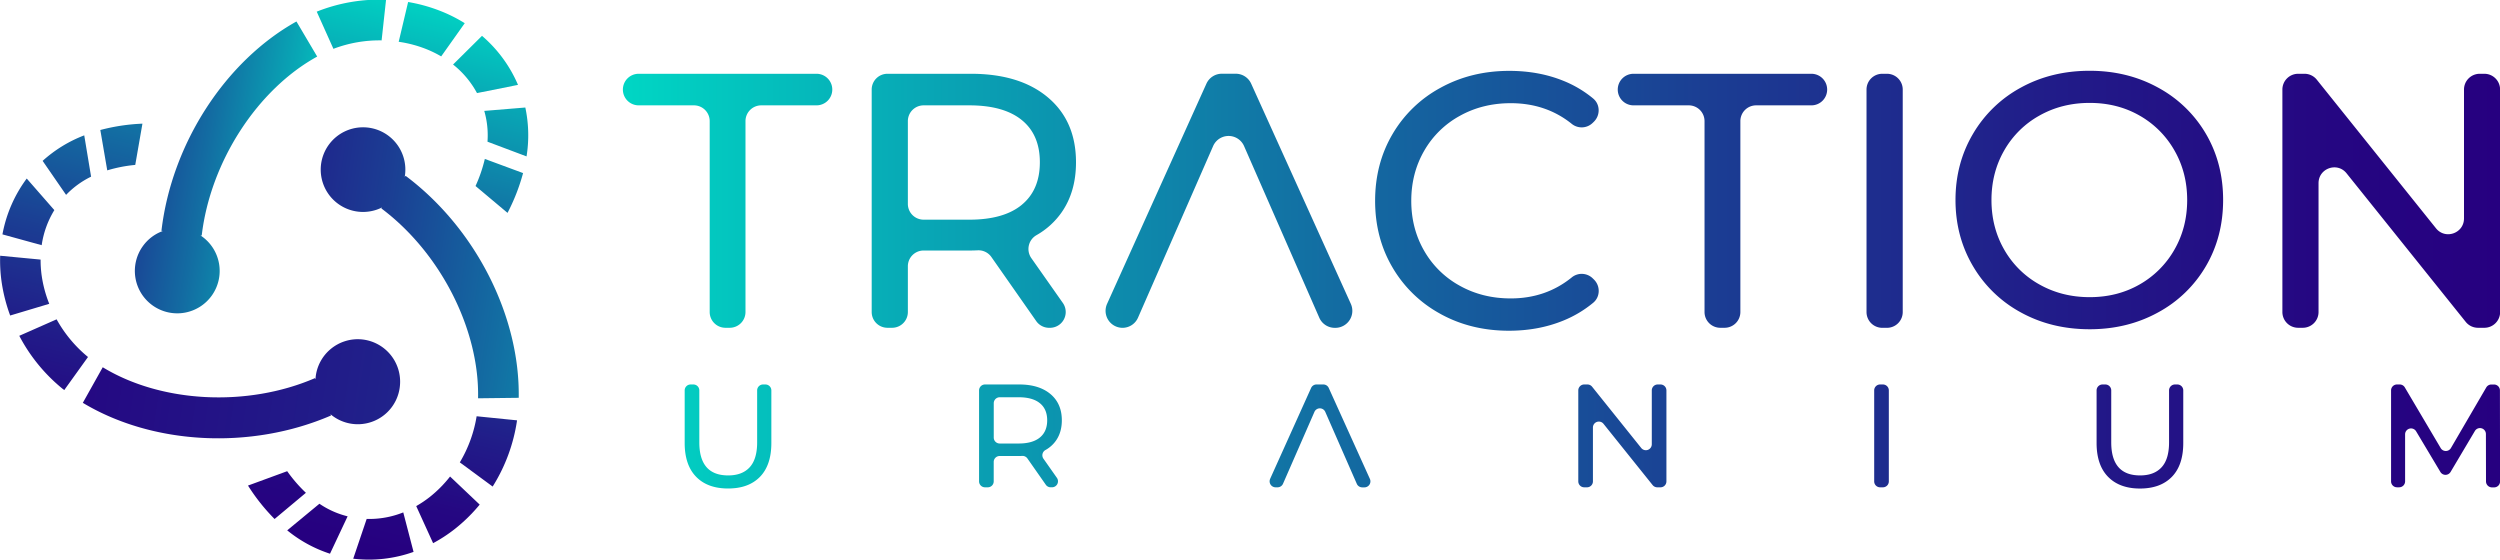 <svg id="Layer_1" data-name="Layer 1" xmlns="http://www.w3.org/2000/svg" xmlns:xlink="http://www.w3.org/1999/xlink" viewBox="0 0 2500 560"><defs><style>.cls-1{fill:url(#linear-gradient);}.cls-2{fill:url(#linear-gradient-2);}.cls-3{fill:url(#linear-gradient-3);}.cls-4{fill:url(#linear-gradient-4);}.cls-5{fill:url(#linear-gradient-5);}.cls-6{fill:url(#linear-gradient-6);}.cls-7{fill:url(#linear-gradient-7);}.cls-8{fill:url(#linear-gradient-8);}.cls-9{fill:url(#linear-gradient-9);}.cls-10{fill:url(#linear-gradient-10);}.cls-11{fill:url(#linear-gradient-11);}.cls-12{fill:url(#linear-gradient-12);}.cls-13{fill:url(#linear-gradient-13);}.cls-14{fill:url(#linear-gradient-14);}.cls-15{fill:url(#linear-gradient-15);}.cls-16{fill:url(#linear-gradient-16);}.cls-17{fill:url(#linear-gradient-17);}.cls-18{fill:url(#linear-gradient-18);}.cls-19{fill:url(#linear-gradient-19);}</style><linearGradient id="linear-gradient" x1="1686.77" y1="-4307.73" x2="1143.63" y2="-4389.89" gradientTransform="translate(4257.18 2008.81) rotate(-84.56)" gradientUnits="userSpaceOnUse"><stop offset="0" stop-color="#00d6c4"/><stop offset="0.16" stop-color="#08a7b5"/><stop offset="0.38" stop-color="#136ca2"/><stop offset="0.58" stop-color="#1b3d93"/><stop offset="0.76" stop-color="#211c89"/><stop offset="0.9" stop-color="#250782"/><stop offset="1" stop-color="#260080"/></linearGradient><linearGradient id="linear-gradient-2" x1="1680.05" y1="-4263.97" x2="1137.07" y2="-4346.1" xlink:href="#linear-gradient"/><linearGradient id="linear-gradient-3" x1="1690.58" y1="-4331.89" x2="1147.2" y2="-4414.08" xlink:href="#linear-gradient"/><linearGradient id="linear-gradient-4" x1="1688.8" y1="-4321.53" x2="1145.75" y2="-4403.67" xlink:href="#linear-gradient"/><linearGradient id="linear-gradient-5" x1="1682.35" y1="-4277.78" x2="1139.03" y2="-4359.97" xlink:href="#linear-gradient"/><linearGradient id="linear-gradient-6" x1="1747.01" y1="610.87" x2="-117.5" y2="328.84" gradientTransform="matrix(1, 0, 0, 1, 0, 0)" xlink:href="#linear-gradient"/><linearGradient id="linear-gradient-7" x1="1637.5" y1="-3982.31" x2="1094.12" y2="-4064.5" xlink:href="#linear-gradient"/><linearGradient id="linear-gradient-8" x1="1644.44" y1="-4029.35" x2="1101.28" y2="-4111.51" xlink:href="#linear-gradient"/><linearGradient id="linear-gradient-9" x1="1626.24" y1="-3911.46" x2="1083.36" y2="-3993.58" xlink:href="#linear-gradient"/><linearGradient id="linear-gradient-10" x1="1618.91" y1="-3861.47" x2="1075.75" y2="-3943.63" xlink:href="#linear-gradient"/><linearGradient id="linear-gradient-11" x1="1615.22" y1="-3837.57" x2="1072.11" y2="-3919.73" xlink:href="#linear-gradient"/><linearGradient id="linear-gradient-12" x1="742.94" y1="311.12" x2="111.3" y2="215.58" gradientTransform="matrix(1, 0, 0, 1, 0, 0)" xlink:href="#linear-gradient"/><linearGradient id="linear-gradient-13" x1="1624.1" y1="-3895.53" x2="1080.81" y2="-3977.7" xlink:href="#linear-gradient"/><linearGradient id="linear-gradient-14" x1="1623.41" y1="-3890.35" x2="1079.91" y2="-3972.56" xlink:href="#linear-gradient"/><linearGradient id="linear-gradient-15" x1="1629.15" y1="-3928.72" x2="1085.92" y2="-4010.89" xlink:href="#linear-gradient"/><linearGradient id="linear-gradient-16" x1="1638.59" y1="-3990.73" x2="1095.11" y2="-4072.94" xlink:href="#linear-gradient"/><linearGradient id="linear-gradient-17" x1="1650.78" y1="-4071.2" x2="1107.9" y2="-4153.31" xlink:href="#linear-gradient"/><linearGradient id="linear-gradient-18" x1="334.11" y1="182.44" x2="-8.3" y2="130.65" gradientTransform="matrix(1, 0, 0, 1, 0, 0)" xlink:href="#linear-gradient"/><linearGradient id="linear-gradient-19" x1="622.89" y1="279.63" x2="2500.09" y2="279.63" gradientTransform="matrix(1, 0, 0, 1, 0, 0)" xlink:href="#linear-gradient"/></defs><path class="cls-1" d="M42.63,160.87l23.46,34a87.49,87.49,0,0,1,25-18.21l-6.85-41.3A132.56,132.56,0,0,0,42.63,160.87Z"/><path class="cls-2" d="M107.25,170.37a142.28,142.28,0,0,1,28-5.46l7.18-41.25A194.68,194.68,0,0,0,100.33,130Z"/><path class="cls-3" d="M2.45,234.38l39.23,10.81a92.26,92.26,0,0,1,12.66-35.08l-27.6-31.57A134,134,0,0,0,2.45,234.38Z"/><path class="cls-4" d="M1.55,281.45a164.25,164.25,0,0,0,8.63,34.06l39.06-11.7a122.12,122.12,0,0,1-7.54-28.05,112.08,112.08,0,0,1-1.09-16.17L.17,255.73A150.14,150.14,0,0,0,1.55,281.45Z"/><path class="cls-5" d="M88,357a130.36,130.36,0,0,1-31.39-37.67L19.28,335.81A170,170,0,0,0,64.22,390.1Z"/><path class="cls-6" d="M361.77,339.4a42.4,42.4,0,0,0-46.18,38.29c0,.54-.08,1.07-.11,1.61l-.5-1.17c-68.1,29.39-154,24.65-212.24-10.88L82.83,402.82c69.72,42,167.85,47.35,248.17,12.69l-.57-1.33a42.3,42.3,0,0,0,69.5-28.44A42.47,42.47,0,0,0,361.77,339.4Z"/><path class="cls-7" d="M330,553.72l17.61-37.39a87.16,87.16,0,0,1-28.19-12.59l-32.21,26.6A132.47,132.47,0,0,0,330,553.72Z"/><path class="cls-8" d="M305.91,492.81a143.3,143.3,0,0,1-18.72-21.62L248,485.57A196.24,196.24,0,0,0,274.57,519Z"/><path class="cls-9" d="M413.55,551.89,403.26,512.4a91.5,91.5,0,0,1-36.59,6.53L353.22,558.7A132.81,132.81,0,0,0,413.55,551.89Z"/><path class="cls-10" d="M454.62,529.14a163.81,163.81,0,0,0,25.07-24.53l-29.62-28.09a122,122,0,0,1-20.43,20.57,110.56,110.56,0,0,1-13.42,9l16.89,37.08A148.88,148.88,0,0,0,454.62,529.14Z"/><path class="cls-11" d="M476.63,416.26a130.68,130.68,0,0,1-16.81,46.11l32.84,24.18a170.49,170.49,0,0,0,24.39-66.21Z"/><path class="cls-12" d="M518.72,397.81c1.36-81.59-43.07-169.56-113.14-222l-.86,1.16a42.32,42.32,0,1,0-24.08,31.14c.49-.22,1-.47,1.45-.71l-.76,1c59.41,44.49,98.28,121.52,96.73,189.9Z"/><path class="cls-13" d="M525.33,107.52l-41.07,3.38a87.79,87.79,0,0,1,3.23,30.8l39.06,14.7A133.28,133.28,0,0,0,525.33,107.52Z"/><path class="cls-14" d="M484.83,158.93a144,144,0,0,1-9.3,27.09l32,26.86a196.73,196.73,0,0,0,15.55-39.8Z"/><path class="cls-15" d="M482,35.84,453.06,64.53A92.06,92.06,0,0,1,477,93.07l41-8.2A133.88,133.88,0,0,0,482,35.84Z"/><path class="cls-16" d="M441.83,11.53A161.8,161.8,0,0,0,408.12,2l-9.43,39.79a121.14,121.14,0,0,1,28,7.47,111.1,111.1,0,0,1,14.5,7.14l23.55-33.21A148.09,148.09,0,0,0,441.83,11.53Z"/><path class="cls-17" d="M333.42,48.83a129.74,129.74,0,0,1,48.19-8.45L386.05-.24a169,169,0,0,0-69.32,11.9Z"/><path class="cls-18" d="M317.19,56.57,296.45,21.48c-71.09,39.6-124.79,122.21-135,209.34l1.43.17a42.15,42.15,0,0,0-20.16,15.34,42.41,42.41,0,1,0,59.07-10c-.44-.32-.89-.61-1.34-.91l1.27.15C210.37,161.71,257.41,89.42,317.19,56.57Z"/><path class="cls-19" d="M694,105.35H638.62a15.76,15.76,0,0,1-15.73-15.78h0a15.76,15.76,0,0,1,15.73-15.79H816.55a15.76,15.76,0,0,1,15.73,15.79h0a15.76,15.76,0,0,1-15.73,15.78H761.22a15.77,15.77,0,0,0-15.73,15.79V312a15.76,15.76,0,0,1-15.73,15.78h-4.34A15.76,15.76,0,0,1,709.69,312V121.14A15.76,15.76,0,0,0,694,105.35Zm337.31,152.74a15.92,15.92,0,0,1,5.3-23,77,77,0,0,0,25-22.72Q1076,191.73,1076,162.32q0-41.35-28.21-65T970.42,73.78h-83a15.76,15.76,0,0,0-15.73,15.79V312a15.76,15.76,0,0,0,15.73,15.78h4.71A15.76,15.76,0,0,0,907.86,312V266.3a15.76,15.76,0,0,1,15.73-15.79h46.83c2,0,4.45-.06,7.28-.19A15.77,15.77,0,0,1,991.38,257l44.86,64.1a15.7,15.7,0,0,0,12.87,6.71h.87a15.79,15.79,0,0,0,12.85-24.89Zm-9.49-53.29q-18.1,14.88-52.44,14.87H923.59a15.76,15.76,0,0,1-15.73-15.79V121.14a15.76,15.76,0,0,1,15.73-15.79h45.75q34.33,0,52.44,14.7t18.07,42.27Q1039.85,189.92,1021.78,204.8Zm418.57,109.05a123.87,123.87,0,0,1-47.92-46.46q-17.36-29.56-17.35-66.6t17.35-66.58a123.6,123.6,0,0,1,48.1-46.46q30.72-16.87,68.7-16.88,29.67,0,54.26,10a112.24,112.24,0,0,1,29.67,17.67c7.1,5.9,7.23,16.82.62,23.25l-1.22,1.18a15.76,15.76,0,0,1-20.93.83q-25.65-20.59-60.94-20.61-28.21,0-51,12.71a91.83,91.83,0,0,0-35.61,35q-12.84,22.34-12.85,49.9t12.85,49.92a91.83,91.83,0,0,0,35.61,35q22.8,12.72,51,12.7,35.07,0,60.93-20.93a15.75,15.75,0,0,1,21,.8l1.21,1.18c6.62,6.43,6.48,17.34-.61,23.24a114,114,0,0,1-29.87,17.85q-24.77,10.15-54.42,10.17Q1470.9,330.73,1440.35,313.85Zm248.45-208.5h-55.35a15.76,15.76,0,0,1-15.73-15.78h0a15.77,15.77,0,0,1,15.73-15.79h177.94a15.77,15.77,0,0,1,15.73,15.79h0a15.76,15.76,0,0,1-15.73,15.78h-55.33a15.76,15.76,0,0,0-15.73,15.79V312a15.76,15.76,0,0,1-15.73,15.78h-4.34A15.76,15.76,0,0,1,1704.53,312V121.14A15.77,15.77,0,0,0,1688.8,105.35Zm193.45-31.57H1887a15.76,15.76,0,0,1,15.73,15.79V312A15.76,15.76,0,0,1,1887,327.82h-4.71A15.76,15.76,0,0,1,1866.52,312V89.57A15.76,15.76,0,0,1,1882.25,73.78Zm617.84,15.79V312a15.76,15.76,0,0,1-15.73,15.78H2478a15.7,15.7,0,0,1-12.26-5.89L2346.54,173.28c-9.3-11.61-28-5-28,9.89V312a15.76,15.76,0,0,1-15.73,15.78h-4.71A15.76,15.76,0,0,1,2282.39,312V89.57a15.76,15.76,0,0,1,15.73-15.79h6.4a15.71,15.71,0,0,1,12.26,5.89L2436,228.31c9.31,11.61,28,5,28-9.9V89.57a15.76,15.76,0,0,1,15.73-15.79h4.69A15.76,15.76,0,0,1,2500.09,89.57ZM696.1,476.74Q684.69,465,684.68,443V390.42a5.93,5.93,0,0,1,5.93-5.95h2.78a5.93,5.93,0,0,1,5.93,5.95v51.94q0,33.06,28.84,33.06,14.05,0,21.52-8.15t7.47-24.91V390.42a5.93,5.93,0,0,1,5.93-5.95h2.34a5.94,5.94,0,0,1,5.93,5.95V443q0,22.19-11.42,33.86T728,488.49Q707.52,488.49,696.1,476.74Zm347.32-18.07a6,6,0,0,1,2.15-8.71,31.33,31.33,0,0,0,10.41-9.37q5.85-8.37,5.85-20.26,0-16.75-11.42-26.31t-31.33-9.55H985a5.94,5.94,0,0,0-5.93,5.95v90.95a5.94,5.94,0,0,0,5.93,5.95h2.78a5.93,5.93,0,0,0,5.93-5.95V462a5.94,5.94,0,0,1,5.94-6h19.39c.87,0,1.93,0,3.16-.09a6,6,0,0,1,5.19,2.52l18.43,26.33a5.91,5.91,0,0,0,4.85,2.53h1.43a6,6,0,0,0,4.84-9.39Zm-3.55-21.16q-7.32,6-21.23,6H999.69a5.94,5.94,0,0,1-5.94-5.95V403.2a6,6,0,0,1,5.94-5.95h18.95q13.91,0,21.23,5.95t7.32,17.13Q1047.19,431.48,1039.87,437.51Zm626.55-47.09v90.95a5.93,5.93,0,0,1-5.93,5.95h-3.23a6,6,0,0,1-4.62-2.22l-49.16-61.31a5.93,5.93,0,0,0-10.55,3.73v53.85a5.93,5.93,0,0,1-5.93,5.95h-2.78a5.94,5.94,0,0,1-5.93-5.95V390.42a5.94,5.94,0,0,1,5.93-5.95h3.24a6,6,0,0,1,4.62,2.22L1641.24,448a5.93,5.93,0,0,0,10.55-3.73V390.42a5.93,5.93,0,0,1,5.93-5.95h2.77A5.93,5.93,0,0,1,1666.42,390.42Zm213.7-5.95h2.78a5.93,5.93,0,0,1,5.93,5.95v90.95a5.93,5.93,0,0,1-5.93,5.95h-2.78a5.93,5.93,0,0,1-5.93-5.95V390.42A5.93,5.93,0,0,1,1880.12,384.47ZM2108,476.74Q2096.6,465,2096.59,443V390.42a5.94,5.94,0,0,1,5.94-5.95h2.78a5.94,5.94,0,0,1,5.93,5.95v51.94q0,33.06,28.84,33.06,14.05,0,21.52-8.15t7.46-24.91V390.42a5.94,5.94,0,0,1,5.93-5.95h2.34a5.93,5.93,0,0,1,5.93,5.95V443q0,22.19-11.42,33.86t-31.91,11.68Q2119.44,488.49,2108,476.74Zm378,4.64-.09-47.44a5.93,5.93,0,0,0-11-3l-24.33,41a5.93,5.93,0,0,1-5.09,2.91h0a5.93,5.93,0,0,1-5.09-2.89l-24.3-40.68a5.93,5.93,0,0,0-11,3.07v47a5.94,5.94,0,0,1-5.93,5.95H2397a5.93,5.93,0,0,1-5.93-5.95V390.42a5.93,5.93,0,0,1,5.93-5.95h2.7a5.94,5.94,0,0,1,5.1,2.91l35.89,60.69a5.92,5.92,0,0,0,10.22,0l35.36-60.63a5.94,5.94,0,0,1,5.12-2.94H2494a5.94,5.94,0,0,1,5.93,5.94l.13,90.95a5.94,5.94,0,0,1-5.93,6H2492A6,6,0,0,1,2486,481.38Zm-1215.9-2.47,41-90.94a5.93,5.93,0,0,1,5.4-3.5h6.85a5.92,5.92,0,0,1,5.4,3.49l41.17,91a6,6,0,0,1-5.4,8.41h-2.29a5.93,5.93,0,0,1-5.43-3.56l-31.52-71.91a5.92,5.92,0,0,0-10.86,0L1283,483.76a5.93,5.93,0,0,1-5.43,3.56h-2A6,6,0,0,1,1270.13,478.91ZM1107.07,303.85l99.32-220.12a16.92,16.92,0,0,1,15.41-10h14a16.93,16.93,0,0,1,15.4,10l99.63,220.11a17,17,0,0,1-15.4,24h-.67a16.91,16.91,0,0,1-15.48-10.14l-75.19-171.56a16.89,16.89,0,0,0-31,0L1138,317.68a16.91,16.91,0,0,1-15.48,10.14h0A17,17,0,0,1,1107.07,303.85ZM2205.88,133.77A123.12,123.12,0,0,0,2158,87.56q-30.59-16.78-68.36-16.78-38.14,0-68.71,16.78a123.86,123.86,0,0,0-48,46.4Q1955.5,163.57,1955.5,200t17.44,66.06a123.79,123.79,0,0,0,48,46.4q30.57,16.78,68.71,16.79,37.77,0,68.36-16.79a123,123,0,0,0,47.84-46.21q17.26-29.43,17.27-66.25T2205.88,133.77Zm-31.47,115.9a92.65,92.65,0,0,1-34.9,34.84q-22.12,12.64-49.83,12.64t-50.18-12.64a91.78,91.78,0,0,1-35.26-34.84q-12.77-22.2-12.77-49.64t12.77-49.64a91.74,91.74,0,0,1,35.26-34.85q22.47-12.63,50.18-12.63t49.83,12.63a92.61,92.61,0,0,1,34.9,34.85q12.77,22.2,12.77,49.64T2174.41,249.67Z"/></svg>